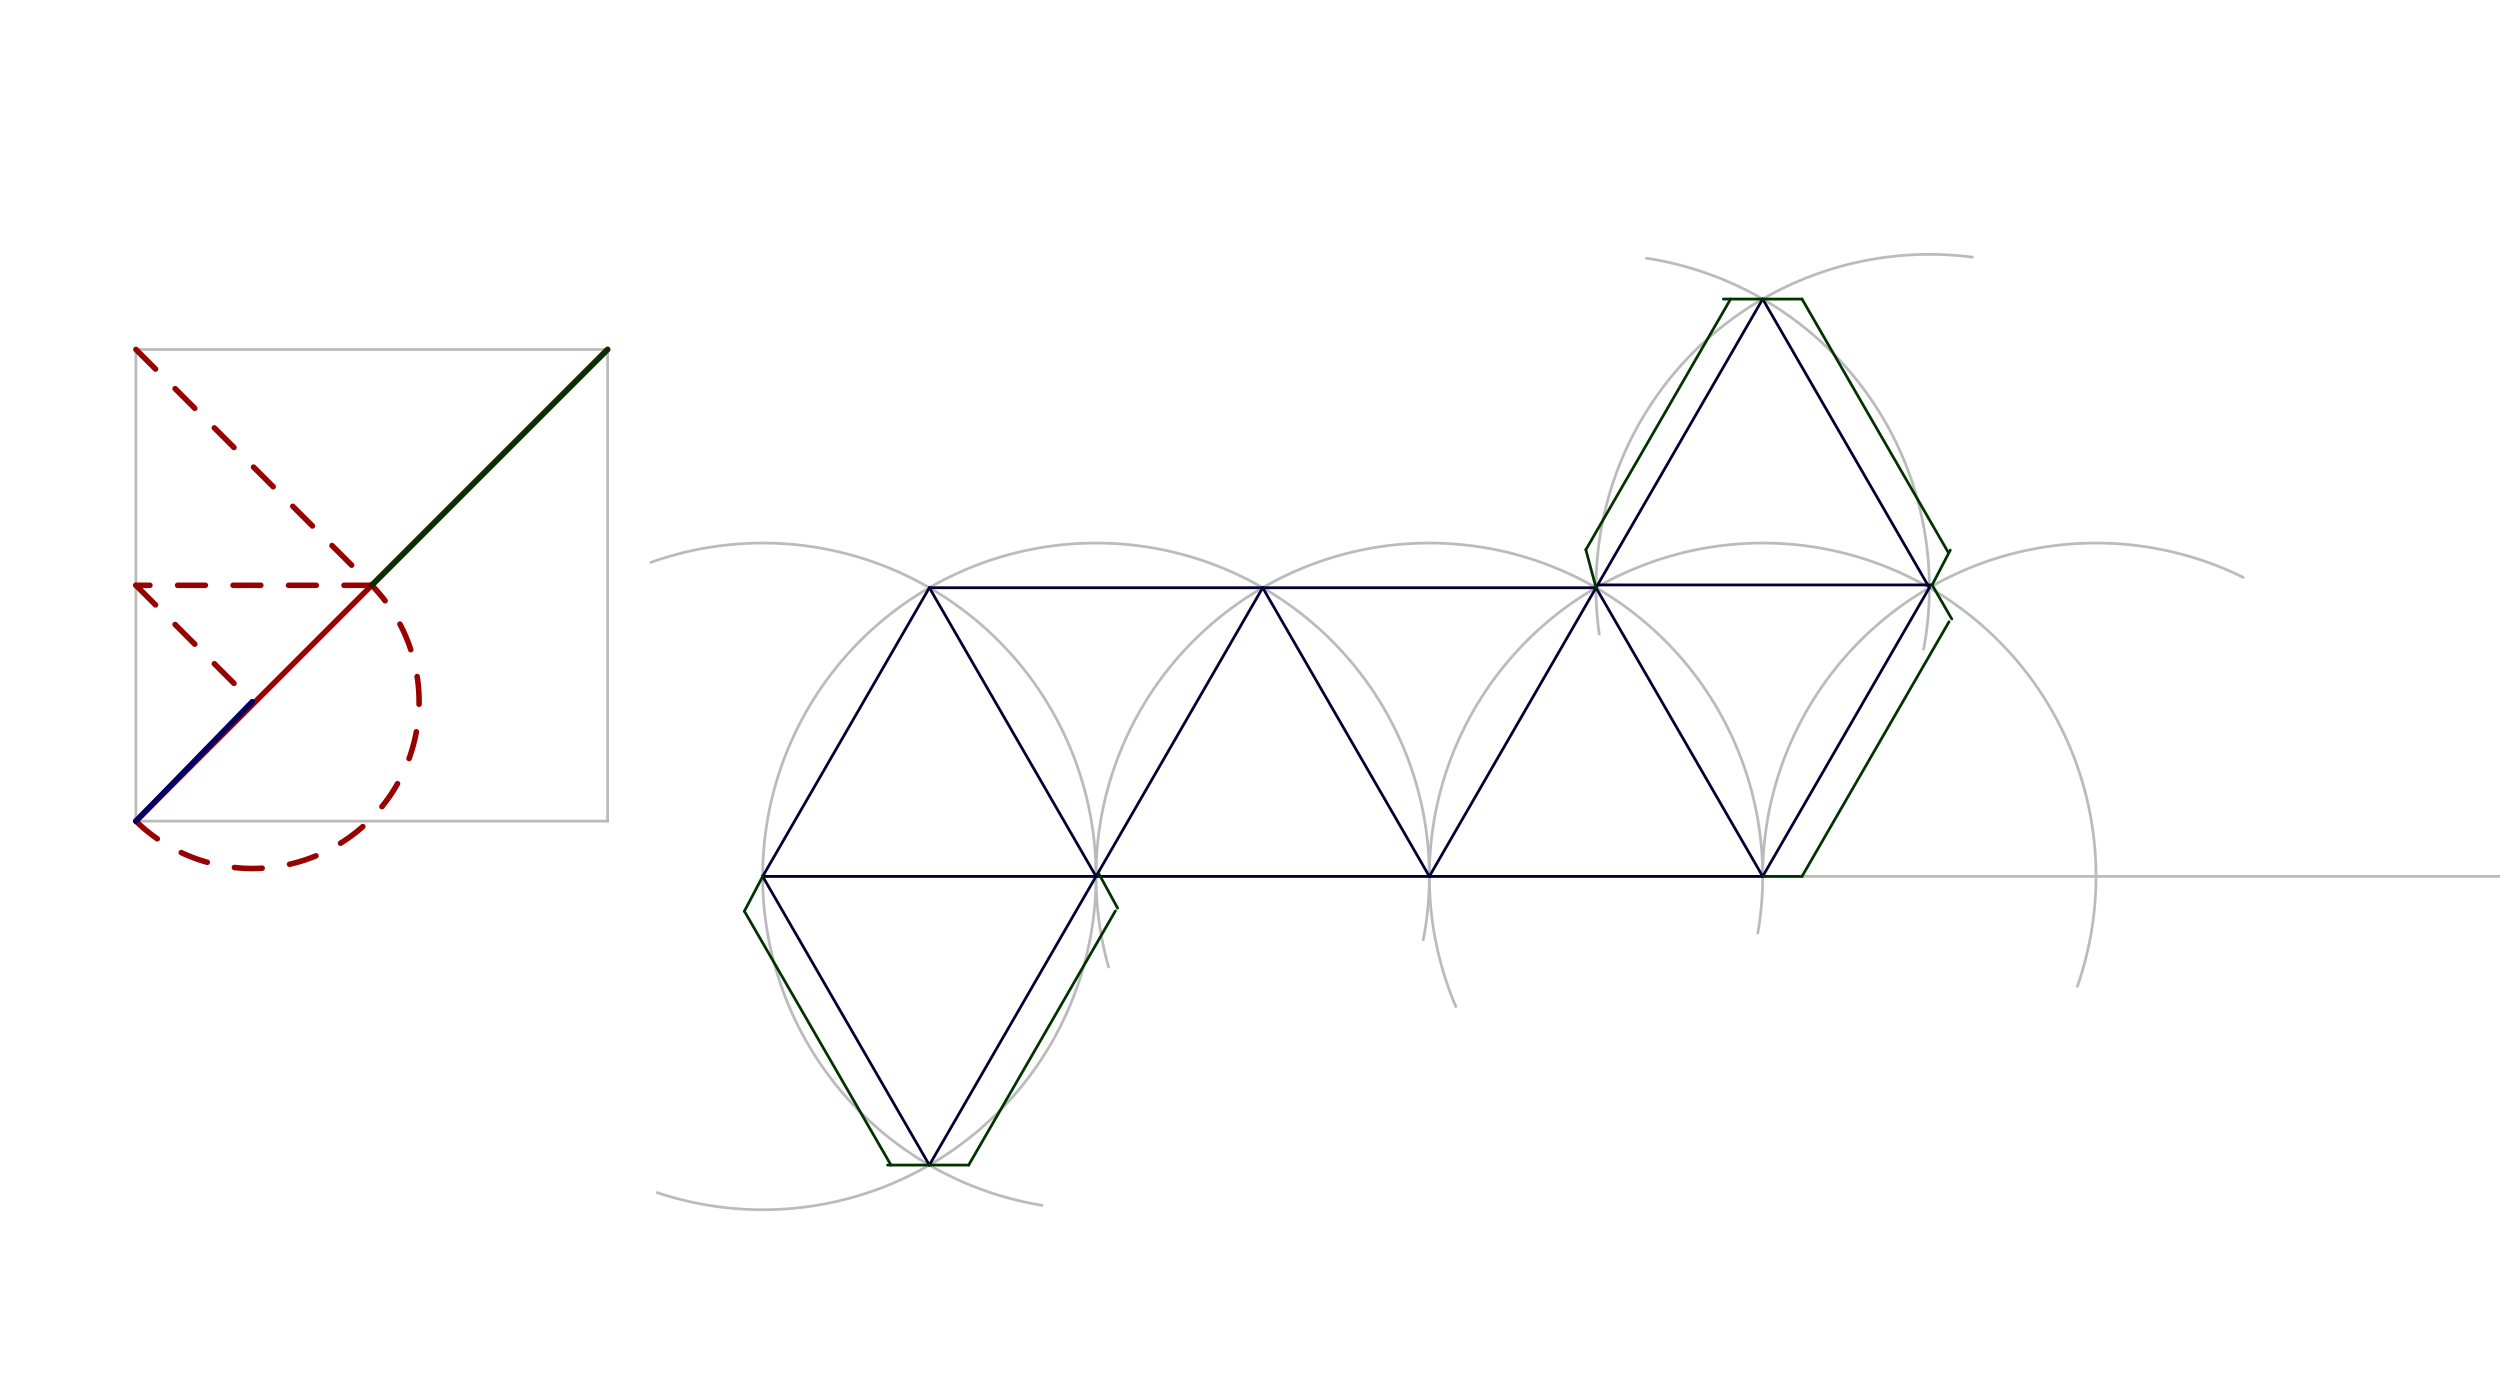 <svg xmlns="http://www.w3.org/2000/svg" class="svg--1it" height="100%" preserveAspectRatio="xMidYMid meet" viewBox="0 0 901.417 498.898" width="100%"><defs><marker id="marker-arrow" markerHeight="16" markerUnits="userSpaceOnUse" markerWidth="24" orient="auto-start-reverse" refX="24" refY="4" viewBox="0 0 24 8"><path d="M 0 0 L 24 4 L 0 8 z" stroke="inherit"></path></marker></defs><g class="aux-layer--1FB"><g class="element--2qn"><line stroke="#bbbbbb" stroke-dasharray="none" stroke-linecap="round" stroke-width="1" x1="49" x2="49" y1="126" y2="296.079"></line></g><g class="element--2qn"><line stroke="#bbbbbb" stroke-dasharray="none" stroke-linecap="round" stroke-width="1" x1="49" x2="219.079" y1="296.079" y2="296.079"></line></g><g class="element--2qn"><line stroke="#bbbbbb" stroke-dasharray="none" stroke-linecap="round" stroke-width="1" x1="219.079" x2="219.079" y1="296.079" y2="126"></line></g><g class="element--2qn"><line stroke="#bbbbbb" stroke-dasharray="none" stroke-linecap="round" stroke-width="1" x1="49" x2="219.079" y1="126" y2="126"></line></g><g class="element--2qn"><line stroke="#bbbbbb" stroke-dasharray="none" stroke-linecap="round" stroke-width="1" x1="275" x2="1012.008" y1="316" y2="316"></line></g><g class="element--2qn"><path d="M 234.698 202.77 A 120.189 120.189 0 1 1 236.993 430.021" fill="none" stroke="#bbbbbb" stroke-dasharray="none" stroke-linecap="round" stroke-width="1"></path></g><g class="element--2qn"><path d="M 375.696 434.598 A 120.189 120.189 0 1 1 513.187 338.844" fill="none" stroke="#bbbbbb" stroke-dasharray="none" stroke-linecap="round" stroke-width="1"></path></g><g class="element--2qn"><path d="M 399.714 348.669 A 120.189 120.189 0 1 1 633.814 336.45" fill="none" stroke="#bbbbbb" stroke-dasharray="none" stroke-linecap="round" stroke-width="1"></path></g><g class="element--2qn"><path d="M 524.913 362.917 A 120.189 120.189 0 1 1 749.033 355.634" fill="none" stroke="#bbbbbb" stroke-dasharray="none" stroke-linecap="round" stroke-width="1"></path></g><g class="element--2qn"><path d="M 635.567 316 A 120.189 120.189 0 0 1 808.826 208.162" fill="none" stroke="#bbbbbb" stroke-dasharray="none" stroke-linecap="round" stroke-width="1"></path></g><g class="element--2qn"><path d="M 576.645 228.658 A 120.189 120.189 0 0 1 711.155 92.727" fill="none" stroke="#bbbbbb" stroke-dasharray="none" stroke-linecap="round" stroke-width="1"></path></g><g class="element--2qn"><path d="M 693.595 234.106 A 120.189 120.189 0 0 0 593.668 93.11" fill="none" stroke="#bbbbbb" stroke-dasharray="none" stroke-linecap="round" stroke-width="1"></path></g><g class="element--2qn"><line stroke="#000033" stroke-dasharray="none" stroke-linecap="round" stroke-width="1" x1="335.094" x2="275" y1="211.913" y2="316"></line></g><g class="element--2qn"><line stroke="#000033" stroke-dasharray="none" stroke-linecap="round" stroke-width="1" x1="335.094" x2="395.189" y1="211.913" y2="316"></line></g><g class="element--2qn"><line stroke="#000033" stroke-dasharray="none" stroke-linecap="round" stroke-width="1" x1="395.189" x2="455.283" y1="316" y2="211.913"></line></g><g class="element--2qn"><line stroke="#000033" stroke-dasharray="none" stroke-linecap="round" stroke-width="1" x1="515.378" x2="455.283" y1="316" y2="211.913"></line></g><g class="element--2qn"><line stroke="#000033" stroke-dasharray="none" stroke-linecap="round" stroke-width="1" x1="575.472" x2="515.378" y1="211.913" y2="316"></line></g><g class="element--2qn"><line stroke="#000033" stroke-dasharray="none" stroke-linecap="round" stroke-width="1" x1="575.472" x2="635.567" y1="211.913" y2="316"></line></g><g class="element--2qn"><line stroke="#000033" stroke-dasharray="none" stroke-linecap="round" stroke-width="1" x1="695.661" x2="635.567" y1="211.913" y2="316"></line></g><g class="element--2qn"><line stroke="#000033" stroke-dasharray="none" stroke-linecap="round" stroke-width="1" x1="576.472" x2="696.661" y1="210.913" y2="210.913"></line></g><g class="element--2qn"><line stroke="#000033" stroke-dasharray="none" stroke-linecap="round" stroke-width="1" x1="455.283" x2="575.472" y1="211.913" y2="211.913"></line></g><g class="element--2qn"><line stroke="#000033" stroke-dasharray="none" stroke-linecap="round" stroke-width="1" x1="335.094" x2="455.283" y1="211.913" y2="211.913"></line></g><g class="element--2qn"><line stroke="#000033" stroke-dasharray="none" stroke-linecap="round" stroke-width="1" x1="635.567" x2="575.472" y1="107.827" y2="211.913"></line></g><g class="element--2qn"><line stroke="#000033" stroke-dasharray="none" stroke-linecap="round" stroke-width="1" x1="635.567" x2="695.661" y1="107.827" y2="211.913"></line></g><g class="element--2qn"><line stroke="#000033" stroke-dasharray="none" stroke-linecap="round" stroke-width="1" x1="275" x2="335.094" y1="316" y2="420.087"></line></g><g class="element--2qn"><line stroke="#000033" stroke-dasharray="none" stroke-linecap="round" stroke-width="1" x1="395.189" x2="335.094" y1="316" y2="420.087"></line></g><g class="element--2qn"><line stroke="#000033" stroke-dasharray="none" stroke-linecap="round" stroke-width="1" x1="275" x2="635.567" y1="316" y2="316"></line></g><g class="element--2qn"><line stroke="#003300" stroke-dasharray="none" stroke-linecap="round" stroke-width="1" x1="275" x2="268.399" y1="316" y2="328.542"></line></g><g class="element--2qn"><line stroke="#003300" stroke-dasharray="none" stroke-linecap="round" stroke-width="1" x1="335.094" x2="320.047" y1="420.087" y2="420.087"></line></g><g class="element--2qn"><line stroke="#003300" stroke-dasharray="none" stroke-linecap="round" stroke-width="1" x1="335.094" x2="349.268" y1="420.087" y2="420.087"></line></g><g class="element--2qn"><line stroke="#003300" stroke-dasharray="none" stroke-linecap="round" stroke-width="1" x1="396.189" x2="402.972" y1="315" y2="327.445"></line></g><g class="element--2qn"><line stroke="#003300" stroke-dasharray="none" stroke-linecap="round" stroke-width="1" x1="349.268" x2="402.177" y1="420.087" y2="328.445"></line></g><g class="element--2qn"><line stroke="#003300" stroke-dasharray="none" stroke-linecap="round" stroke-width="1" x1="268.399" x2="321.252" y1="328.542" y2="420.087"></line></g><g class="element--2qn"><line stroke="#003300" stroke-dasharray="none" stroke-linecap="round" stroke-width="1" x1="575.472" x2="571.804" y1="211.913" y2="198.223"></line></g><g class="element--2qn"><line stroke="#003300" stroke-dasharray="none" stroke-linecap="round" stroke-width="1" x1="635.567" x2="649.74" y1="107.827" y2="107.827"></line></g><g class="element--2qn"><line stroke="#003300" stroke-dasharray="none" stroke-linecap="round" stroke-width="1" x1="696.661" x2="703.213" y1="210.913" y2="198.345"></line></g><g class="element--2qn"><line stroke="#003300" stroke-dasharray="none" stroke-linecap="round" stroke-width="1" x1="649.74" x2="702.579" y1="107.827" y2="199.345"></line></g><g class="element--2qn"><line stroke="#003300" stroke-dasharray="none" stroke-linecap="round" stroke-width="1" x1="635.567" x2="621.394" y1="107.827" y2="107.827"></line></g><g class="element--2qn"><line stroke="#003300" stroke-dasharray="none" stroke-linecap="round" stroke-width="1" x1="571.804" x2="623.995" y1="198.223" y2="107.827"></line></g><g class="element--2qn"><line stroke="#003300" stroke-dasharray="none" stroke-linecap="round" stroke-width="1" x1="696.661" x2="703.748" y1="210.913" y2="223.188"></line></g><g class="element--2qn"><line stroke="#003300" stroke-dasharray="none" stroke-linecap="round" stroke-width="1" x1="635.567" x2="649.74" y1="316" y2="316"></line></g><g class="element--2qn"><line stroke="#003300" stroke-dasharray="none" stroke-linecap="round" stroke-width="1" x1="702.748" x2="649.74" y1="224.188" y2="316"></line></g></g><g class="main-layer--3Vd"><g class="element--2qn"><line stroke="#990000" stroke-dasharray="none" stroke-linecap="round" stroke-width="2" x1="49" x2="219.079" y1="296.079" y2="126"></line></g><g class="element--2qn"><line stroke="#990000" stroke-dasharray="10" stroke-linecap="round" stroke-width="2" x1="49" x2="134.039" y1="126" y2="211.039"></line></g><g class="element--2qn"><line stroke="#990000" stroke-dasharray="10" stroke-linecap="round" stroke-width="2" x1="134.039" x2="49" y1="211.039" y2="211.039"></line></g><g class="element--2qn"><line stroke="#990000" stroke-dasharray="10" stroke-linecap="round" stroke-width="2" x1="49" x2="90.961" y1="211.039" y2="253"></line></g><g class="element--2qn"><path d="M 49 296.079 A 60.137 60.137 0 0 0 134.039 211.039" fill="none" stroke="#990000" stroke-dasharray="10" stroke-linecap="round" stroke-width="2"></path></g><g class="element--2qn"><line stroke="#000066" stroke-dasharray="none" stroke-linecap="round" stroke-width="2" x1="49" x2="90.961" y1="296.079" y2="253"></line></g><g class="element--2qn"><line stroke="#003300" stroke-dasharray="none" stroke-linecap="round" stroke-width="2" x1="134.039" x2="219.079" y1="211.039" y2="126"></line></g></g><g class="snaps-layer--2PT"></g><g class="temp-layer--rAP"></g></svg>